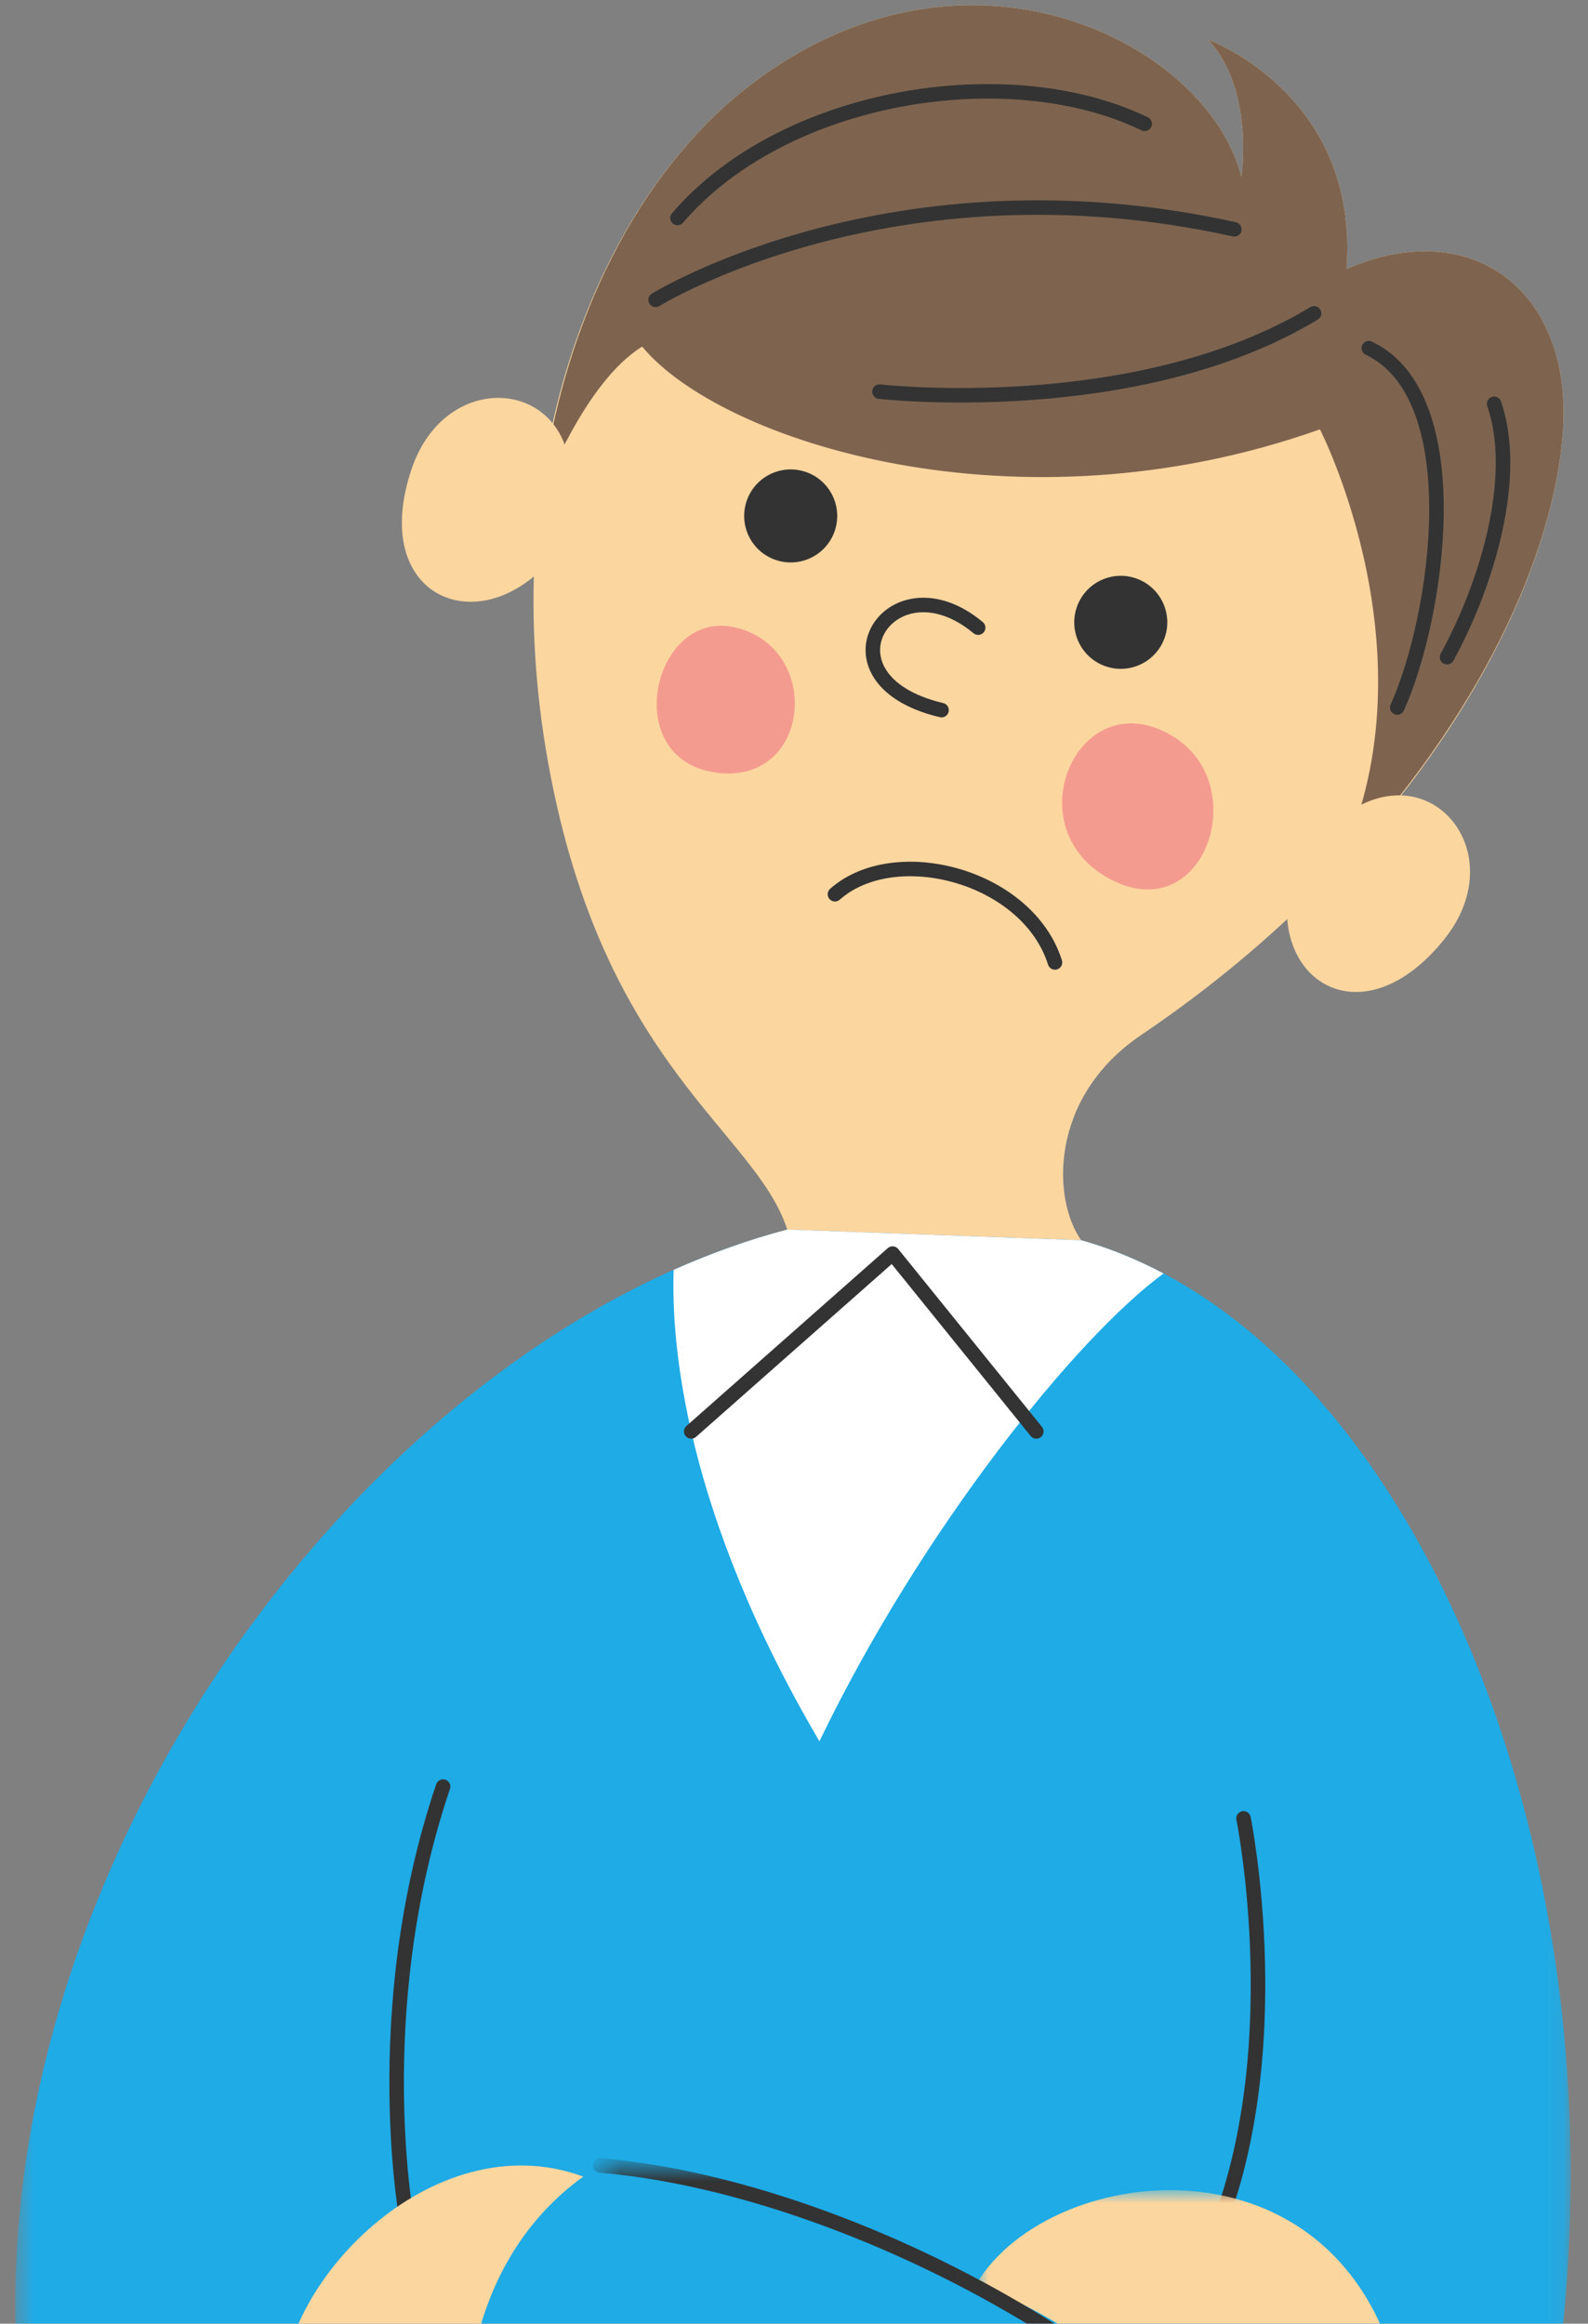 <?xml version="1.0" encoding="UTF-8"?>
<svg width="82px" height="120px" viewBox="0 0 82 120" version="1.1" xmlns="http://www.w3.org/2000/svg" xmlns:xlink="http://www.w3.org/1999/xlink">
    <rect x="0" y="0" width="82" height="120" fill="#808080" stroke="none"/>
    <!-- Generator: Sketch 63.1 (92452) - https://sketch.com -->
    <title>Illust</title>
    <desc>Created with Sketch.</desc>
    <defs>
        <polygon id="path-1" points="0.545 0.516 80.868 0.516 80.868 66.166 0.545 66.166"></polygon>
        <polygon id="path-3" points="0.876 0.827 22.951 0.827 22.951 16.87 0.876 16.87"></polygon>
        <polygon id="path-5" points="0.499 0.674 39.071 0.674 39.071 17.991 0.499 17.991"></polygon>
    </defs>
    <g id="Page-1" stroke="none" stroke-width="1" fill="none" fill-rule="evenodd">
        <g id="PC/AboutFP-FPとは" transform="translate(-1074, -763)">
            <g id="Sec" transform="translate(0, 618)">
                <g id="List" transform="translate(208, 20)">
                    <g id="Item" transform="translate(783, 0)">
                        <g id="Illust" transform="translate(1, 123)">
                            <g transform="translate(80, 0)">
                                <path d="M42.652,65.496 L57.829,66.046 C56.339,63.958 56.147,58.678 60.934,55.444 C75.072,45.9 82.072,32.977 82.702,24.322 C83.233,17.024 78.012,13.077 71.527,15.89 C72.219,6.894 64.385,4.05 64.385,4.05 C66.785,6.601 66.103,11.13 66.103,11.13 C64.349,4.171 51.73,-2.276 40.506,6.579 C32.523,12.878 27.558,26.26 30.317,41.457 C33.153,57.071 41.004,60.4 42.652,65.496" id="Fill-194" fill="#FCD69F"></path>
                                <path d="M82.702,24.322 C83.233,17.024 78.011,13.077 71.527,15.89 C72.219,6.894 64.385,4.05 64.385,4.05 C66.785,6.601 66.103,11.13 66.103,11.13 C64.349,4.171 51.729,-2.276 40.506,6.579 C35.063,10.873 31.074,18.449 29.937,27.654 C30.112,27.202 32.227,21.692 35.161,19.9 C39.179,24.772 54.438,29.756 70.158,24.172 C70.158,24.172 76.299,36.137 71.018,46.876 C78.427,39.037 82.247,30.582 82.702,24.322" id="Fill-196" fill="#7E644F"></path>
                                <path d="M62.613,40.055 C66.73,42.623 64.126,50.07 59.222,47.343 C54.318,44.616 57.774,37.038 62.613,40.055" id="Fill-198" fill="#F49B8F"></path>
                                <path d="M39.868,34.383 C35.736,33.513 33.956,41.168 38.933,41.893 C43.91,42.619 44.537,35.366 39.868,34.383" id="Fill-200" fill="#F49B8F"></path>
                                <path d="M36.985,13.257 C42.483,6.842 54.073,4.991 61.107,8.393" id="Stroke-202" stroke="#333333" stroke-width="0.75" stroke-linecap="round" stroke-linejoin="round"></path>
                                <path d="M35.855,17.484 C35.855,17.484 48.051,9.93 65.737,13.843" id="Stroke-204" stroke="#333333" stroke-width="0.75" stroke-linecap="round" stroke-linejoin="round"></path>
                                <path d="M47.414,22.224 C47.414,22.224 60.649,23.74 69.854,18.182" id="Stroke-206" stroke="#333333" stroke-width="0.75" stroke-linecap="round" stroke-linejoin="round"></path>
                                <path d="M72.682,19.979 C77.939,22.495 76.251,33.877 74.152,38.536" id="Stroke-208" stroke="#333333" stroke-width="0.75" stroke-linecap="round" stroke-linejoin="round"></path>
                                <path d="M79.153,22.854 C80.445,26.597 78.813,32.115 76.722,35.937" id="Stroke-210" stroke="#333333" stroke-width="0.75" stroke-linecap="round" stroke-linejoin="round"></path>
                                <path d="M71.392,44.109 C75.87,40.809 80.161,46.061 76.571,50.515 C72.416,55.672 67.648,52.752 68.567,47.787 L71.392,44.109 Z" id="Fill-212" fill="#FCD69F"></path>
                                <path d="M31.437,27.144 C31.804,21.592 25.067,20.808 23.249,26.234 C21.145,32.512 26.175,34.955 29.863,31.506 L31.437,27.144 Z" id="Fill-214" fill="#FCD69F"></path>
                                <path d="M45.115,48.18 C48.205,45.439 55.053,47.211 56.476,51.702" id="Stroke-216" stroke="#333333" stroke-width="0.75" stroke-linecap="round" stroke-linejoin="round"></path>
                                <g id="Group-220" transform="translate(2.241, 64.98)">
                                    <mask id="mask-2" fill="white">
                                        <use xlink:href="#path-1"></use>
                                    </mask>
                                    <g id="Clip-219"></g>
                                    <path d="M40.412,0.516 L55.588,1.066 C75.956,6.781 88.511,44.791 75.668,76.664 L5.382,76.664 C-10.091,46.17 14.247,7.381 40.412,0.516" id="Fill-218" fill="#1EABE6" mask="url(#mask-2)"></path>
                                </g>
                                <path d="M62.084,67.765 C60.709,67.038 59.291,66.455 57.829,66.047 L42.652,65.496 C40.68,66.014 38.72,66.715 36.786,67.578 C36.654,71.345 37.327,80.03 44.313,91.924 C49.614,80.924 57.632,71.015 62.084,67.765" id="Fill-221" fill="#FFFFFF"></path>
                                <path d="M23.066,117.043 C23.066,117.043 20.909,105.999 24.879,94.263" id="Stroke-223" stroke="#333333" stroke-width="0.75" stroke-linecap="round" stroke-linejoin="round"></path>
                                <path d="M66.212,95.902 C66.212,95.902 68.713,108.241 64.571,117.819" id="Stroke-225" stroke="#333333" stroke-width="0.75" stroke-linecap="round" stroke-linejoin="round"></path>
                                <path d="M26.178,126.086 C26.178,126.086 26.079,118.76 32.118,114.404 C24.341,111.534 16.18,120.046 16.576,126.086 C20.337,125.194 26.178,126.086 26.178,126.086" id="Fill-227" fill="#FCD69F"></path>
                                <g id="Group-231" transform="translate(51.536, 114.276)">
                                    <mask id="mask-4" fill="white">
                                        <use xlink:href="#path-3"></use>
                                    </mask>
                                    <g id="Clip-230"></g>
                                    <path d="M0.876,5.682 C0.876,5.682 8.498,8.147 15.625,16.957 C19.289,12.404 22.951,11.81 22.951,11.81 C20.476,-2.545 4.735,-0.842 0.876,5.682" id="Fill-229" fill="#FCD69F" mask="url(#mask-4)"></path>
                                </g>
                                <polyline id="Stroke-232" stroke="#333333" stroke-width="0.75" stroke-linecap="round" stroke-linejoin="round" points="37.694 75.921 48.09 66.737 55.511 75.921"></polyline>
                                <g id="Group-239" transform="translate(32.49, 113.156)">
                                    <mask id="mask-6" fill="white">
                                        <use xlink:href="#path-5"></use>
                                    </mask>
                                    <g id="Clip-238"></g>
                                    <path d="M0.499,0.674 C12.407,1.643 30.787,10.36 39.071,24.08" id="Stroke-237" stroke="#333333" stroke-width="0.75" stroke-linecap="round" stroke-linejoin="round" mask="url(#mask-6)"></path>
                                </g>
                                <path d="M52.509,34.413 C47.951,30.629 43.922,37.09 50.619,38.673" id="Stroke-240" stroke="#333333" stroke-width="0.75" stroke-linecap="round" stroke-linejoin="round"></path>
                                <path d="M57.584,33.412 C57.183,34.677 57.883,36.027 59.148,36.428 C60.411,36.829 61.761,36.129 62.163,34.864 C62.564,33.599 61.863,32.249 60.598,31.848 C59.334,31.448 57.984,32.148 57.584,33.412" id="Fill-242" fill="#333333"></path>
                                <path d="M40.54,27.918 C40.139,29.183 40.839,30.533 42.104,30.933 C43.368,31.334 44.718,30.635 45.119,29.37 C45.519,28.105 44.82,26.755 43.555,26.354 C42.29,25.954 40.94,26.655 40.54,27.918" id="Fill-244" fill="#333333"></path>
                            </g>
                        </g>
                    </g>
                </g>
            </g>
        </g>
    </g>
</svg>
